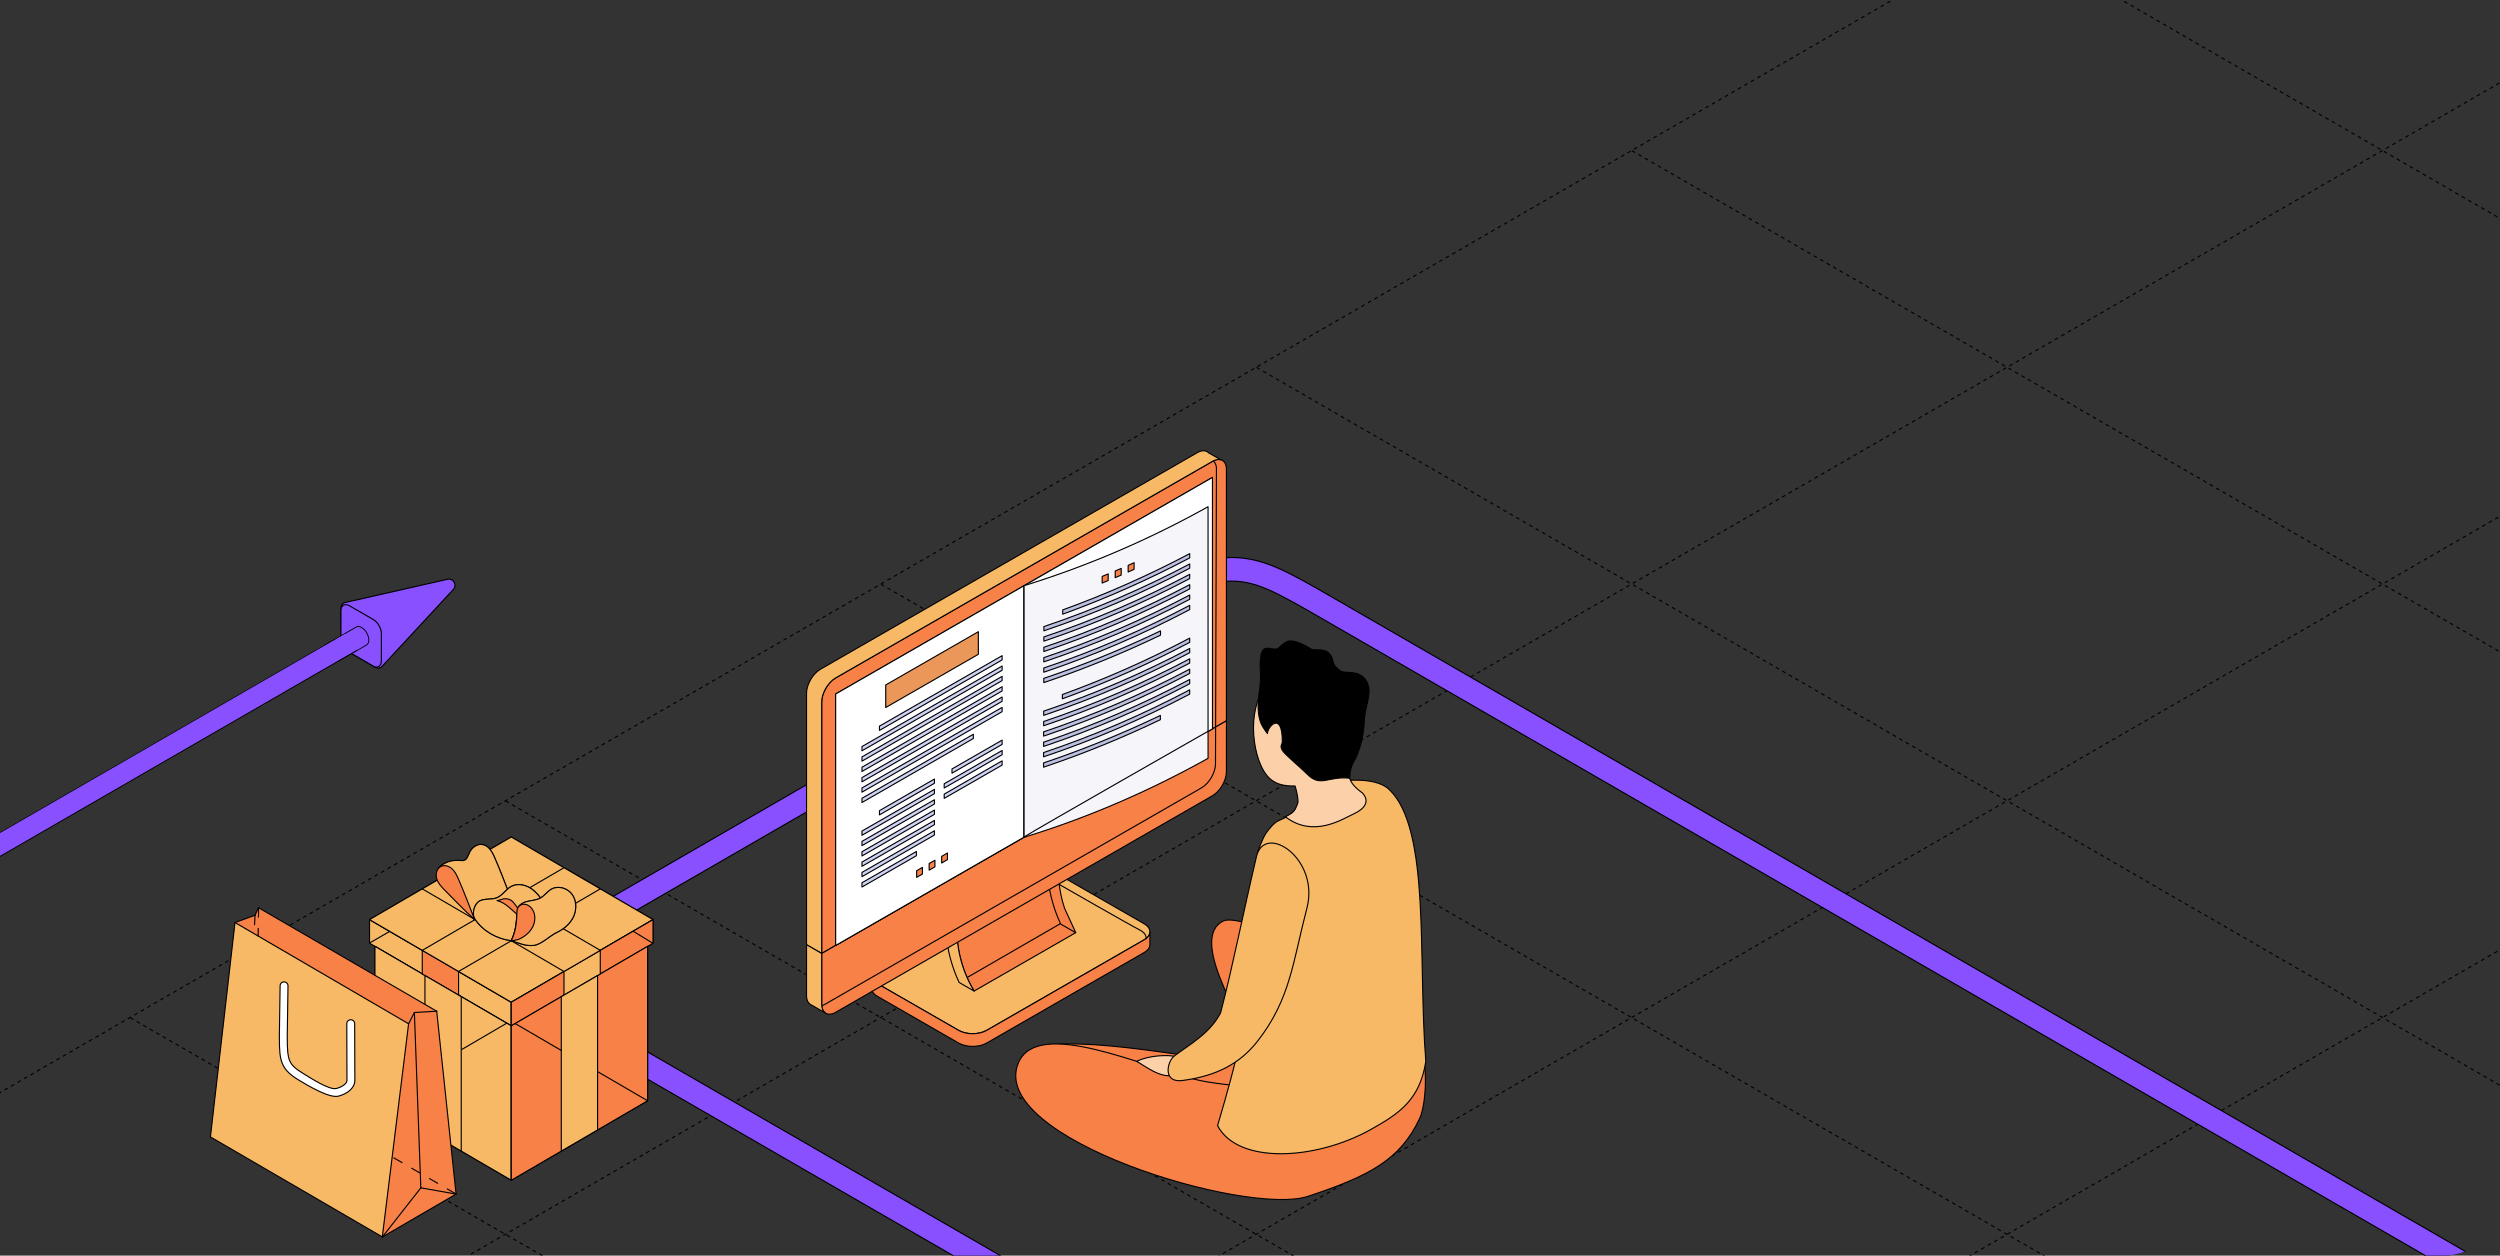 <?xml version="1.0" encoding="UTF-8"?> <svg xmlns="http://www.w3.org/2000/svg" width="1334" height="670" viewBox="0 0 1334 670" fill="none"><rect x="0" y="0" width="1334" height="670" fill="#333333" stroke="none"/><g clip-path="url(#clip0_3157_10368)"><path d="M-130.891 658.715L1872.41 1815.32" stroke="black" stroke-width="0.6" stroke-linejoin="round" stroke-dasharray="2 2"></path><path d="M69.478 543.031L2072.78 1699.64" stroke="black" stroke-width="0.6" stroke-linejoin="round" stroke-dasharray="2 2"></path><path d="M269.787 427.383L2273.08 1583.99" stroke="black" stroke-width="0.6" stroke-linejoin="round" stroke-dasharray="2 2"></path><path d="M470.098 311.734L2473.4 1468.34" stroke="black" stroke-width="0.6" stroke-linejoin="round" stroke-dasharray="2 2"></path><path d="M670.467 196.051L2673.76 1352.66" stroke="black" stroke-width="0.6" stroke-linejoin="round" stroke-dasharray="2 2"></path><path d="M870.777 80.402L2874.07 1237.01" stroke="black" stroke-width="0.6" stroke-linejoin="round" stroke-dasharray="2 2"></path><path d="M1071.09 -35.25L3074.38 1121.35" stroke="black" stroke-width="0.6" stroke-linejoin="round" stroke-dasharray="2 2"></path><path d="M1271.46 -150.93L3274.75 1005.67" stroke="black" stroke-width="0.6" stroke-linejoin="round" stroke-dasharray="2 2"></path><path d="M670.293 1815.23L2673.59 658.63" stroke="black" stroke-width="0.6" stroke-linejoin="round" stroke-dasharray="2 2"></path><path d="M469.982 1699.59L2473.28 542.981" stroke="black" stroke-width="0.6" stroke-linejoin="round" stroke-dasharray="2 2"></path><path d="M269.643 1583.92L2272.94 427.313" stroke="black" stroke-width="0.6" stroke-linejoin="round" stroke-dasharray="2 2"></path><path d="M69.303 1468.25L2072.6 311.649" stroke="black" stroke-width="0.6" stroke-linejoin="round" stroke-dasharray="2 2"></path><path d="M-131.006 1352.6L1872.29 195.997" stroke="black" stroke-width="0.6" stroke-linejoin="round" stroke-dasharray="2 2"></path><path d="M-331.348 1236.94L1671.95 80.333" stroke="black" stroke-width="0.6" stroke-linejoin="round" stroke-dasharray="2 2"></path><path d="M-531.686 1121.27L1471.61 -35.335" stroke="black" stroke-width="0.6" stroke-linejoin="round" stroke-dasharray="2 2"></path><path d="M-731.996 1005.62L1271.3 -150.983" stroke="black" stroke-width="0.6" stroke-linejoin="round" stroke-dasharray="2 2"></path><path d="M2678.01 1461.68L709.225 324.999C684.73 310.857 672.482 303.786 657.263 303.786C642.044 303.786 629.796 310.857 605.301 324.999L316.434 491.777C291.939 505.919 279.691 512.99 279.691 521.777C279.691 530.564 291.939 537.635 316.434 551.777L596.628 713.547C621.123 727.689 633.37 734.76 633.37 743.547C633.37 752.334 621.123 759.405 596.628 773.547L299.086 945.333C274.591 959.475 262.344 966.546 262.344 975.333C262.344 984.119 274.591 991.19 299.086 1005.33L1399.45 1640.63" stroke="black" stroke-width="13.2"></path><path d="M2678 1461.68L709.217 324.999C684.722 310.857 672.474 303.786 657.255 303.786C642.036 303.786 629.788 310.857 605.294 324.999L316.426 491.777C291.931 505.919 279.684 512.99 279.684 521.777C279.684 530.564 291.931 537.635 316.426 551.777L596.62 713.547C621.115 727.689 633.362 734.76 633.362 743.547C633.362 752.334 621.115 759.405 596.62 773.547L299.078 945.333C274.584 959.475 262.336 966.546 262.336 975.333C262.336 984.119 274.584 991.19 299.079 1005.33L1399.44 1640.63" stroke="#8850FF" stroke-width="12"></path><path d="M567.132 467.976C563.03 465.617 556.316 465.617 552.214 467.976L468.153 516.298C464.051 518.657 464.051 522.519 468.153 524.878L511.533 549.815C515.635 552.174 522.349 552.174 526.451 549.815L610.512 501.494C614.614 499.134 614.614 495.272 610.512 492.922L567.132 467.986V467.976Z" fill="#F7B965" stroke="black" stroke-width="0.6" stroke-miterlimit="10" stroke-linecap="round" stroke-linejoin="round"></path><path d="M610.523 501.493L526.463 549.814C522.361 552.173 515.647 552.173 511.545 549.814L468.164 524.877C466.191 523.741 465.175 522.268 465.107 520.775C465.098 520.775 465.098 527.353 465.098 527.353C465.098 528.913 466.114 530.464 468.174 531.648L511.554 556.585C515.656 558.944 522.37 558.944 526.472 556.585L610.533 508.264C612.662 507.04 613.678 505.413 613.59 503.794V497.391C613.514 498.883 612.498 500.366 610.533 501.493H610.523Z" fill="#F78146" stroke="black" stroke-width="0.6" stroke-miterlimit="10" stroke-linecap="round" stroke-linejoin="round"></path><path d="M568.014 484.571C564.637 474.255 564.627 465.491 564.627 461.87L558.658 458.441C558.658 459.963 558.658 462.274 558.862 465.183L510.393 493.037C510.393 498.132 510.393 513.408 519.777 528.828L574.012 497.661L568.014 484.571Z" fill="#F78146" stroke="black" stroke-width="0.6" stroke-miterlimit="10" stroke-linecap="round" stroke-linejoin="round"></path><path d="M564.636 461.862L510.401 493.039L504.432 489.61L558.666 458.434L564.636 461.862Z" fill="#C5B6BC" stroke="black" stroke-width="0.6" stroke-miterlimit="10" stroke-linecap="round" stroke-linejoin="round"></path><path d="M519.785 528.829C510.41 513.408 510.401 498.123 510.401 493.038L504.432 489.609C504.432 494.686 504.432 508.554 511.804 524.253L519.775 528.838L519.785 528.829Z" fill="#F7B965" stroke="black" stroke-width="0.6" stroke-miterlimit="10" stroke-linecap="round" stroke-linejoin="round"></path><path d="M559.895 473.852C560.905 479.5 562.726 486.124 566.007 493.112L573.979 497.697L573.988 497.687" stroke="black" stroke-width="0.6" stroke-miterlimit="10" stroke-linecap="round" stroke-linejoin="round"></path><path d="M654.424 250.462C654.424 245.743 651.068 243.816 646.967 246.176L445.912 361.733C441.81 364.093 438.453 369.881 438.453 374.601V508.766L654.424 384.627V250.462Z" fill="#F78146" stroke="black" stroke-width="0.6" stroke-miterlimit="10" stroke-linecap="round" stroke-linejoin="round"></path><path d="M638.879 241.523L437.824 357.081C433.722 359.44 430.365 365.229 430.365 369.948V504.114L438.453 508.766V374.6C438.453 369.881 441.81 364.092 445.912 361.732L646.966 246.175C648.639 245.212 650.177 244.971 651.436 245.337L644.962 241.668C643.609 240.252 641.384 240.079 638.879 241.523Z" fill="#F7B965" stroke="black" stroke-width="0.6" stroke-miterlimit="10" stroke-linecap="round" stroke-linejoin="round"></path><path d="M438.453 508.765V535.886C438.453 540.606 441.81 542.532 445.912 540.173L646.967 424.604C651.068 422.245 654.424 416.456 654.424 411.747V384.625L438.453 508.765Z" fill="#F78146" stroke="black" stroke-width="0.6" stroke-miterlimit="10" stroke-linecap="round" stroke-linejoin="round"></path><path d="M437.535 536.909C438.33 536.784 439.186 536.474 440.078 535.962L641.133 420.394C645.235 418.034 648.591 412.246 648.591 407.536L649.09 250.088C649.09 250.088 649.242 247.721 647.591 246.078" stroke="black" stroke-width="0.6" stroke-miterlimit="10" stroke-linecap="round" stroke-linejoin="round"></path><path d="M438.453 535.886V508.765L430.365 504.113V531.234C430.365 533.605 431.217 535.27 432.581 536.04L440.34 540.47C439.169 539.624 438.453 538.054 438.453 535.886Z" fill="#F7B965" stroke="black" stroke-width="0.6" stroke-miterlimit="10" stroke-linecap="round" stroke-linejoin="round"></path><path d="M646.966 388.911L445.912 504.479V370.313L646.966 254.746V388.911Z" fill="white" stroke="black" stroke-width="0.6" stroke-miterlimit="10" stroke-linecap="round" stroke-linejoin="round"></path><path d="M546.439 446.693L445.912 504.482V370.316L546.439 312.527V446.693Z" fill="white" stroke="black" stroke-width="0.6" stroke-miterlimit="10" stroke-linecap="round" stroke-linejoin="round"></path><path d="M646.965 388.911L546.439 446.69V312.525L646.965 254.746V388.911Z" fill="white" stroke="black" stroke-width="0.6" stroke-miterlimit="10" stroke-linecap="round" stroke-linejoin="round"></path><path d="M644.616 404.639C613.193 422.148 580.852 436.2 546.439 446.776V312.524C580.842 301.833 613.174 287.925 644.616 270.387C644.616 315.134 644.616 359.891 644.616 404.639Z" fill="#F5F5FA" stroke="black" stroke-width="0.6" stroke-miterlimit="10" stroke-linecap="round" stroke-linejoin="round"></path><path d="M595.082 304.684C596.359 304.145 596.998 303.865 598.275 303.316C598.275 304.732 598.275 305.445 598.264 306.861C596.987 307.41 596.349 307.689 595.072 308.238C595.072 306.822 595.072 306.109 595.082 304.694V304.684Z" fill="#F78146" stroke="black" stroke-width="0.6" stroke-miterlimit="10" stroke-linecap="round" stroke-linejoin="round"></path><path d="M588.126 307.566C589.414 307.046 590.061 306.776 591.338 306.246C591.338 307.662 591.338 308.375 591.32 309.79C590.033 310.32 589.394 310.59 588.107 311.11C588.107 309.694 588.107 308.981 588.126 307.566Z" fill="#F78146" stroke="black" stroke-width="0.6" stroke-miterlimit="10" stroke-linecap="round" stroke-linejoin="round"></path><path d="M605.163 300.254C603.897 300.832 603.258 301.111 601.99 301.679C601.99 303.095 601.99 303.808 601.98 305.224C603.248 304.655 603.886 304.376 605.154 303.798C605.154 302.382 605.154 301.67 605.163 300.254Z" fill="#F78146" stroke="black" stroke-width="0.6" stroke-miterlimit="10" stroke-linecap="round" stroke-linejoin="round"></path><path d="M567.074 325.452C590.467 316.967 612.834 307.028 634.834 295.422C634.834 296.327 634.834 296.78 634.834 297.685C612.834 309.291 590.457 319.231 567.064 327.726C567.064 326.82 567.064 326.368 567.064 325.462L567.074 325.452Z" fill="#BBBFE2" stroke="black" stroke-width="0.6" stroke-miterlimit="10" stroke-linecap="round" stroke-linejoin="round"></path><path d="M557.031 334.339C584.004 325.257 609.67 314.21 634.832 300.938C634.832 301.843 634.832 302.296 634.832 303.191C609.67 316.463 584.004 327.511 557.021 336.593C557.021 335.688 557.021 335.235 557.021 334.33L557.031 334.339Z" fill="#BBBFE2" stroke="black" stroke-width="0.6" stroke-miterlimit="10" stroke-linecap="round" stroke-linejoin="round"></path><path d="M557.012 339.87C583.993 330.788 609.66 319.741 634.823 306.469V308.722C609.66 321.994 583.984 333.042 557.002 342.124C557.002 341.219 557.002 340.766 557.002 339.861L557.012 339.87Z" fill="#BBBFE2" stroke="black" stroke-width="0.6" stroke-miterlimit="10" stroke-linecap="round" stroke-linejoin="round"></path><path d="M557.002 345.388C583.984 336.305 609.66 325.249 634.832 311.977C634.832 312.882 634.832 313.335 634.832 314.23C609.66 327.502 583.984 338.559 557.002 347.642C557.002 346.736 557.002 346.284 557.002 345.378V345.388Z" fill="#BBBFE2" stroke="black" stroke-width="0.6" stroke-miterlimit="10" stroke-linecap="round" stroke-linejoin="round"></path><path d="M556.994 350.915C583.987 341.833 609.662 330.776 634.833 317.504V319.767C609.662 333.039 583.975 344.096 556.984 353.179C556.984 352.273 556.984 351.821 556.984 350.915H556.994Z" fill="#BBBFE2" stroke="black" stroke-width="0.6" stroke-miterlimit="10" stroke-linecap="round" stroke-linejoin="round"></path><path d="M556.975 356.444C583.966 347.362 609.653 336.295 634.824 323.023C634.824 323.929 634.824 324.381 634.824 325.277C609.641 338.549 583.957 349.616 556.965 358.698C556.965 357.793 556.965 357.34 556.965 356.435L556.975 356.444Z" fill="#BBBFE2" stroke="black" stroke-width="0.6" stroke-miterlimit="10" stroke-linecap="round" stroke-linejoin="round"></path><path d="M556.965 361.975C578.345 354.771 598.914 346.391 619.249 336.645C619.249 337.55 619.249 338.002 619.249 338.908C598.914 348.655 578.345 357.034 556.965 364.238C556.965 363.333 556.965 362.88 556.965 361.975Z" fill="#BBBFE2" stroke="black" stroke-width="0.6" stroke-miterlimit="10" stroke-linecap="round" stroke-linejoin="round"></path><path d="M566.9 370.602C590.342 362.098 612.776 352.129 634.823 340.504C634.823 341.409 634.823 341.862 634.823 342.758C612.767 354.383 590.342 364.351 566.891 372.865C566.891 371.96 566.891 371.507 566.891 370.602H566.9Z" fill="#BBBFE2" stroke="black" stroke-width="0.6" stroke-miterlimit="10" stroke-linecap="round" stroke-linejoin="round"></path><path d="M556.916 379.464C583.926 370.381 609.622 359.305 634.823 346.023C634.823 346.929 634.823 347.382 634.823 348.277C609.631 361.559 583.926 372.635 556.916 381.717C556.916 380.812 556.916 380.359 556.916 379.454V379.464Z" fill="#BBBFE2" stroke="black" stroke-width="0.6" stroke-miterlimit="10" stroke-linecap="round" stroke-linejoin="round"></path><path d="M556.906 384.993C583.917 375.91 609.622 364.825 634.823 351.543V353.806C609.622 367.088 583.917 378.174 556.906 387.256C556.906 386.351 556.906 385.898 556.906 384.993Z" fill="#BBBFE2" stroke="black" stroke-width="0.6" stroke-miterlimit="10" stroke-linecap="round" stroke-linejoin="round"></path><path d="M556.887 390.52C583.907 381.438 609.612 370.352 634.814 357.07V359.334C609.612 372.615 583.898 383.701 556.877 392.783C556.877 391.878 556.877 391.426 556.877 390.52H556.887Z" fill="#BBBFE2" stroke="black" stroke-width="0.6" stroke-miterlimit="10" stroke-linecap="round" stroke-linejoin="round"></path><path d="M556.877 396.038C583.898 386.955 609.612 375.86 634.813 362.578C634.813 363.484 634.813 363.936 634.813 364.832C609.602 378.114 583.898 389.209 556.867 398.291C556.867 397.386 556.867 396.933 556.867 396.028L556.877 396.038Z" fill="#BBBFE2" stroke="black" stroke-width="0.6" stroke-miterlimit="10" stroke-linecap="round" stroke-linejoin="round"></path><path d="M556.857 401.569C583.889 392.486 609.603 381.391 634.814 368.109C634.814 369.015 634.814 369.467 634.814 370.373C609.603 383.654 583.889 394.75 556.857 403.832C556.857 402.927 556.857 402.474 556.857 401.569Z" fill="#BBBFE2" stroke="black" stroke-width="0.6" stroke-miterlimit="10" stroke-linecap="round" stroke-linejoin="round"></path><path d="M556.848 407.098C578.238 399.894 598.824 391.495 619.171 381.758C619.171 382.663 619.171 383.116 619.171 384.021C598.815 393.768 578.238 402.167 556.848 409.361C556.848 408.456 556.848 408.003 556.848 407.098Z" fill="#BBBFE2" stroke="black" stroke-width="0.6" stroke-miterlimit="10" stroke-linecap="round" stroke-linejoin="round"></path><path d="M472.623 365.487L522.05 337.074V349.123L472.623 377.526V365.487Z" fill="#EB975A" stroke="black" stroke-width="0.6" stroke-miterlimit="10" stroke-linecap="round" stroke-linejoin="round"></path><path d="M495.793 460.78L498.879 459.008V462.553L495.793 464.314V460.78Z" fill="#F78146" stroke="black" stroke-width="0.6" stroke-miterlimit="10" stroke-linecap="round" stroke-linejoin="round"></path><path d="M489.129 464.616L492.205 462.844V466.389L489.129 468.152V464.616Z" fill="#F78146" stroke="black" stroke-width="0.6" stroke-miterlimit="10" stroke-linecap="round" stroke-linejoin="round"></path><path d="M505.545 455.176L502.469 456.948V460.482L505.545 458.721V455.176Z" fill="#F78146" stroke="black" stroke-width="0.6" stroke-miterlimit="10" stroke-linecap="round" stroke-linejoin="round"></path><path d="M469.277 387.478L534.725 349.867V352.121L469.277 389.741V387.478Z" fill="#CED2F4" stroke="black" stroke-width="0.6" stroke-miterlimit="10" stroke-linecap="round" stroke-linejoin="round"></path><path d="M459.949 398.362L534.723 355.387V357.65L459.949 400.625V398.362Z" fill="#CED2F4" stroke="black" stroke-width="0.6" stroke-miterlimit="10" stroke-linecap="round" stroke-linejoin="round"></path><path d="M459.949 403.881L534.723 360.906V363.17L459.949 406.145V403.881Z" fill="#CED2F4" stroke="black" stroke-width="0.6" stroke-miterlimit="10" stroke-linecap="round" stroke-linejoin="round"></path><path d="M459.949 409.397L534.723 366.422V368.685L459.949 411.66V409.397Z" fill="#CED2F4" stroke="black" stroke-width="0.6" stroke-miterlimit="10" stroke-linecap="round" stroke-linejoin="round"></path><path d="M459.949 414.916L534.723 371.941V374.205L459.949 417.181V414.916Z" fill="#CED2F4" stroke="black" stroke-width="0.6" stroke-miterlimit="10" stroke-linecap="round" stroke-linejoin="round"></path><path d="M459.949 420.444L534.723 377.469V379.722L459.949 422.698V420.444Z" fill="#CED2F4" stroke="black" stroke-width="0.6" stroke-miterlimit="10" stroke-linecap="round" stroke-linejoin="round"></path><path d="M459.949 425.965L519.369 391.812V394.066L459.949 428.22V425.965Z" fill="#CED2F4" stroke="black" stroke-width="0.6" stroke-miterlimit="10" stroke-linecap="round" stroke-linejoin="round"></path><path d="M469.277 432.562L498.6 415.707V417.96L469.277 434.815V432.562Z" fill="#CED2F4" stroke="black" stroke-width="0.6" stroke-miterlimit="10" stroke-linecap="round" stroke-linejoin="round"></path><path d="M459.949 443.448L498.599 421.227V423.489L459.949 445.701V443.448Z" fill="#CED2F4" stroke="black" stroke-width="0.6" stroke-miterlimit="10" stroke-linecap="round" stroke-linejoin="round"></path><path d="M459.949 448.965L498.599 426.746V429.009L459.949 451.219V448.965Z" fill="#CED2F4" stroke="black" stroke-width="0.6" stroke-miterlimit="10" stroke-linecap="round" stroke-linejoin="round"></path><path d="M507.984 410.313L534.725 394.941V397.205L507.984 412.567V410.313Z" fill="#CED2F4" stroke="black" stroke-width="0.6" stroke-miterlimit="10" stroke-linecap="round" stroke-linejoin="round"></path><path d="M503.824 418.219L534.724 400.469V402.722L503.824 420.482V418.219Z" fill="#CED2F4" stroke="black" stroke-width="0.6" stroke-miterlimit="10" stroke-linecap="round" stroke-linejoin="round"></path><path d="M503.824 423.749L534.724 405.988V408.242L503.824 426.003V423.749Z" fill="#CED2F4" stroke="black" stroke-width="0.6" stroke-miterlimit="10" stroke-linecap="round" stroke-linejoin="round"></path><path d="M459.949 454.481L498.599 432.262V434.526L459.949 456.736V454.481Z" fill="#CED2F4" stroke="black" stroke-width="0.6" stroke-miterlimit="10" stroke-linecap="round" stroke-linejoin="round"></path><path d="M459.949 460.004L498.599 437.785V440.048L459.949 462.258V460.004Z" fill="#CED2F4" stroke="black" stroke-width="0.6" stroke-miterlimit="10" stroke-linecap="round" stroke-linejoin="round"></path><path d="M459.949 465.522L498.599 443.312V445.566L459.949 467.776V465.522Z" fill="#CED2F4" stroke="black" stroke-width="0.6" stroke-miterlimit="10" stroke-linecap="round" stroke-linejoin="round"></path><path d="M459.949 471.038L488.992 454.348V456.601L459.949 473.302V471.038Z" fill="#CED2F4" stroke="black" stroke-width="0.6" stroke-miterlimit="10" stroke-linecap="round" stroke-linejoin="round"></path><path d="M644.574 390.242C644.574 390.242 553.134 442.324 546.416 446.632" stroke="black" stroke-width="0.6" stroke-miterlimit="10" stroke-linecap="round" stroke-linejoin="round"></path><path d="M516.398 521.411L565.683 492.93" stroke="black" stroke-width="0.6" stroke-miterlimit="10" stroke-linecap="round" stroke-linejoin="round"></path><path d="M611.426 500.942C611.426 500.942 612.455 498.351 607.904 496.092C603.353 493.833 565.385 472.043 565.385 472.043" stroke="black" stroke-width="0.6" stroke-miterlimit="10" stroke-linecap="round" stroke-linejoin="round"></path><path d="M545.006 564.219C555.183 548.721 621.72 562.39 663.222 567.396V584.505L545.006 564.199V564.219Z" fill="#F78146" stroke="black" stroke-width="0.6" stroke-miterlimit="10" stroke-linecap="round" stroke-linejoin="round"></path><path d="M652.743 491.442C635.494 499.966 657.993 538.365 674.875 568.422L743.697 539.511C715.163 509.896 661.464 487.118 652.743 491.442Z" fill="#F78146" stroke="black" stroke-width="0.6" stroke-miterlimit="10" stroke-linecap="round" stroke-linejoin="round"></path><path d="M743.697 539.531L674.875 568.442C677.58 573.246 680.125 577.852 682.347 582.072C670.17 579.662 652.116 579.34 638.724 576.202C610.98 569.728 553.771 542.627 543.43 567.093C526.466 607.263 665.383 649.203 698.035 638.343C730.691 627.51 747.129 618.925 757.528 596.81C760.941 589.553 762.012 568.581 758.155 559.879C755.065 552.902 749.974 546.044 743.674 539.512L743.697 539.531Z" fill="#F78146" stroke="black" stroke-width="0.6" stroke-miterlimit="10" stroke-linecap="round" stroke-linejoin="round"></path><path d="M731.621 602.618C701.612 619.386 660.413 621.234 649.691 600.631C670.127 532.356 677.167 481.598 671.19 454.478C671.19 454.478 673.361 447.98 675.498 444.672C676.704 442.804 679.88 438.949 682.055 438.012C690.991 434.157 690.197 432.607 692.361 430.24C694.287 428.132 692.551 425.761 694.458 424.107C697.926 421.096 701.257 419 704.094 418.423C714.602 416.288 733.438 413.94 741.14 421.154C763.537 442.134 756.451 511.206 760.817 566.342C757.645 586.989 746.383 594.358 731.602 602.618H731.621Z" fill="#F7B965" stroke="black" stroke-width="0.6" stroke-miterlimit="10" stroke-linecap="round" stroke-linejoin="round"></path><path d="M726.874 423.049C717.97 416.633 719.281 412.453 720.616 403.728C722.313 399.164 723.301 394.076 723.301 388.691C723.301 369.269 710.922 353.527 695.654 353.527C680.387 353.527 668.859 368.881 668.859 388.304C668.859 397.862 671.432 407.974 675.833 413.58C679.717 418.524 685.041 419.55 691.035 419.395C691.969 422.092 693.105 427.807 692.377 428.934C690.871 432.522 690.813 433.339 685.882 435.819C700.865 447.438 716.499 436.915 722.293 434.323C728.45 431.549 731.077 427.369 726.894 423.068L726.874 423.049Z" fill="#FCD1A9" stroke="black" stroke-width="0.6" stroke-miterlimit="10" stroke-linecap="round" stroke-linejoin="round"></path><path d="M728.994 363.216C724.974 356.761 717.525 360.101 714.84 357.726C714.373 357.346 713.867 356.943 713.384 356.502C709.952 353.084 712.334 351.798 709.162 348.621C706.013 345.483 701.651 347.633 699.428 346.227C694.178 343.03 689.213 341 686.445 342.507C685.091 343.251 683.78 344.317 682.546 345.603C679.822 348.319 674.229 342.527 672.894 349.543C671.602 356.32 673.603 359.136 671.863 370.05C671.824 370.252 671.723 370.976 671.703 371.178C671.703 371.178 671.703 371.178 671.703 371.158C670.855 377.772 671.38 384.025 673.945 388.043C674.673 389.19 675.478 390.317 676.307 391.421C676.307 387.702 684.243 379.116 684.243 395.625C684.243 397.392 682.912 397.756 684.083 400.088C685.255 402.44 692.785 408.348 697.755 413.296C704.682 420.192 708.761 413.997 720.21 415.245C720.21 410.359 721.483 407.907 723.219 404.83C724.328 402.901 727.399 395.102 727.924 386.055C727.924 386.055 727.924 386.055 727.924 386.032C727.924 376.947 732.913 369.489 728.994 363.177V363.216Z" fill="black" stroke="black" stroke-width="0.6" stroke-miterlimit="10" stroke-linecap="round" stroke-linejoin="round"></path><path d="M627.516 563.859C623.682 562.712 613.077 563.053 606.535 566.331C610.898 568.764 619.744 575.819 626.266 573.549C632.789 571.278 627.516 563.859 627.516 563.859Z" fill="#FCD1A9" stroke="black" stroke-width="0.6" stroke-miterlimit="10" stroke-linecap="round" stroke-linejoin="round"></path><path d="M670.45 457.062C662.876 489.25 657.848 515.468 651.306 540.458C645.733 551.213 635.576 556.8 626.609 563.456C622.589 566.672 620.308 578.295 631.454 576.486C649.228 574.052 661.686 567.536 671.076 555.514C688.523 533.139 689.839 513.438 697.369 484.585C704.297 458.05 674.774 438.728 670.45 457.085V457.062Z" fill="#F7B965" stroke="black" stroke-width="0.6" stroke-miterlimit="10" stroke-linecap="round" stroke-linejoin="round"></path><path d="M272.81 547.381L197.182 503.295V490.703L272.81 534.789V547.381Z" fill="#F7B965" stroke="black" stroke-width="0.6" stroke-miterlimit="10" stroke-linecap="round" stroke-linejoin="round"></path><path d="M272.81 534.79L197.182 490.703L272.81 446.617L348.437 490.703L272.81 534.79Z" fill="#4FC3F7" stroke="black" stroke-width="0.6" stroke-miterlimit="10" stroke-linecap="round" stroke-linejoin="round"></path><path d="M272.81 534.79L197.182 490.703L272.81 446.617L348.437 490.703L272.81 534.79Z" fill="#F7B965" stroke="black" stroke-width="0.6" stroke-miterlimit="10" stroke-linecap="round" stroke-linejoin="round"></path><path d="M272.811 534.789V547.381L348.438 503.295V490.703L272.811 534.789Z" fill="#039BE5" stroke="black" stroke-width="0.6" stroke-miterlimit="10" stroke-linecap="round" stroke-linejoin="round"></path><path d="M272.81 629.777L200.068 587.369V504.973L272.81 547.38V629.777Z" fill="#4FC3F7" stroke="black" stroke-width="0.6" stroke-miterlimit="10" stroke-linecap="round" stroke-linejoin="round"></path><path d="M272.81 629.777L200.068 587.369V504.973L272.81 547.38V629.777Z" fill="#F7B965" stroke="black" stroke-width="0.6" stroke-miterlimit="10" stroke-linecap="round" stroke-linejoin="round"></path><path d="M272.811 547.38V629.777L345.565 587.369V504.973L272.811 547.38Z" fill="#0288D1" stroke="black" stroke-width="0.6" stroke-miterlimit="10" stroke-linecap="round" stroke-linejoin="round"></path><path d="M348.438 490.703L272.811 534.789V547.381L348.438 503.295V490.703Z" fill="#F78146" stroke="black" stroke-width="0.6" stroke-miterlimit="10" stroke-linecap="round" stroke-linejoin="round"></path><path d="M345.565 587.369V504.973L272.811 547.38V629.777L345.565 587.369Z" fill="#F78146" stroke="black" stroke-width="0.6" stroke-miterlimit="10" stroke-linecap="round" stroke-linejoin="round"></path><path d="M225.32 519.698L244.685 530.99V518.384L225.32 507.105V519.698Z" fill="#F78146" stroke="black" stroke-width="0.6" stroke-miterlimit="10" stroke-linecap="round" stroke-linejoin="round"></path><path d="M226.75 602.93L246.114 614.221V531.826L226.75 520.547V602.93Z" fill="#F7B965" stroke="black" stroke-width="0.6" stroke-miterlimit="10" stroke-linecap="round" stroke-linejoin="round"></path><path d="M320.311 519.698L300.947 530.99V518.384L320.311 507.105V519.698Z" fill="#F7B965" stroke="black" stroke-width="0.6" stroke-miterlimit="10" stroke-linecap="round" stroke-linejoin="round"></path><path d="M318.868 602.93L299.504 614.221V531.826L318.868 520.547V602.93Z" fill="#F7B965" stroke="black" stroke-width="0.6" stroke-miterlimit="10" stroke-linecap="round" stroke-linejoin="round"></path><path d="M320.312 474.299L300.948 463.008L225.32 507.107L242.585 517.163L244.685 518.385L320.312 474.299Z" fill="#F7B965" stroke="black" stroke-width="0.6" stroke-miterlimit="10" stroke-linecap="round" stroke-linejoin="round"></path><path d="M225.32 474.299L244.685 463.008L320.312 507.107L303.048 517.163L300.948 518.385L225.32 474.299Z" fill="#F7B965" stroke="black" stroke-width="0.6" stroke-miterlimit="10" stroke-linecap="round" stroke-linejoin="round"></path><path d="M264.047 457.896C263.158 455.867 262.218 453.786 260.595 452.29C258.972 450.794 256.472 450.039 254.527 451.067C248.858 453.382 250.945 459.705 246.191 459.21C237.314 458.287 233.887 463.516 233.887 463.516L253.264 490.704L272.641 479.387C268.969 469.956 266.998 464.648 264.047 457.896Z" fill="#FFD54F" stroke="black" stroke-width="0.6" stroke-miterlimit="10" stroke-linecap="round" stroke-linejoin="round"></path><path d="M264.047 457.896C263.158 455.867 262.218 453.786 260.595 452.29C258.972 450.794 256.472 450.039 254.527 451.067C248.858 453.382 250.945 459.705 246.191 459.21C237.314 458.287 233.887 463.516 233.887 463.516L253.264 490.704L272.641 479.387C268.969 469.956 266.998 464.648 264.047 457.896Z" fill="#F7B965" stroke="black" stroke-width="0.6" stroke-miterlimit="10" stroke-linecap="round" stroke-linejoin="round"></path><path d="M237.533 475.21C235.743 473.415 233.887 471.529 233.089 469.109C232.29 466.69 232.921 463.581 235.163 462.397C237.108 461.356 239.608 462.124 241.231 463.62C242.854 465.116 243.795 467.197 244.684 469.226C247.634 475.978 249.605 481.286 253.277 490.717C247.66 485.708 242.648 480.323 237.546 475.223L237.533 475.21Z" fill="#F78146" stroke="black" stroke-width="0.6" stroke-miterlimit="10" stroke-linecap="round" stroke-linejoin="round"></path><path d="M291.297 483.561C289.223 480.192 287.02 476.758 283.825 474.442C280.629 472.126 276.185 471.138 272.732 473.05C269.884 474.624 268.132 477.863 265.117 479.073C261.858 480.374 257.619 479.06 255.017 481.428C252.788 483.47 251.77 487.971 253.471 490.482C257.812 496.882 265.169 500.993 272.796 501.929C280.5 502.866 287.303 496.14 293.449 491.353C294.003 488.752 292.676 485.811 291.284 483.561H291.297Z" fill="#FFD54F" stroke="black" stroke-width="0.6" stroke-miterlimit="10" stroke-linecap="round" stroke-linejoin="round"></path><path d="M291.297 483.561C289.223 480.192 287.02 476.758 283.825 474.442C280.629 472.126 276.185 471.138 272.732 473.05C269.884 474.624 268.132 477.863 265.117 479.073C261.858 480.374 257.619 479.06 255.017 481.428C252.788 483.47 251.77 487.971 253.471 490.482C257.812 496.882 265.169 500.993 272.796 501.929C280.5 502.866 287.303 496.14 293.449 491.353C294.003 488.752 292.676 485.811 291.284 483.561H291.297Z" fill="#F7B965" stroke="black" stroke-width="0.6" stroke-miterlimit="10" stroke-linecap="round" stroke-linejoin="round"></path><path d="M275.876 486.086C275.967 483.511 278.543 481.754 281.017 481.104C283.478 480.454 286.157 480.428 288.4 479.179C290.603 477.943 292.084 475.679 294.287 474.444C297.895 472.414 302.842 473.91 305.264 477.279C307.687 480.649 307.751 485.41 305.986 489.182C304.221 492.955 300.845 495.778 297.096 497.534C293.347 499.29 288.902 503.973 284.792 504.454C280.682 504.936 277.075 503.31 272.811 501.943C275.349 496.779 275.683 491.862 275.876 486.099V486.086Z" fill="#FFD54F" stroke="black" stroke-width="0.6" stroke-miterlimit="10" stroke-linecap="round" stroke-linejoin="round"></path><path d="M275.876 486.086C275.967 483.511 278.543 481.754 281.017 481.104C283.478 480.454 286.157 480.428 288.4 479.179C290.603 477.943 292.084 475.679 294.287 474.444C297.895 472.414 302.842 473.91 305.264 477.279C307.687 480.649 307.751 485.41 305.986 489.182C304.221 492.955 300.845 495.778 297.096 497.534C293.347 499.29 288.902 503.973 284.792 504.454C280.682 504.936 277.075 503.31 272.811 501.943C275.349 496.779 275.683 491.862 275.876 486.099V486.086Z" fill="#F7B965" stroke="black" stroke-width="0.6" stroke-miterlimit="10" stroke-linecap="round" stroke-linejoin="round"></path><path d="M265.221 480.544C267.475 481.09 269.575 482.417 271.392 483.926C273.917 486.02 276.172 488.492 279.006 490.131C278.555 487.698 276.172 484.277 274.059 481.636C272.448 479.62 269.73 479.048 267.359 480.01C267.359 480.01 267.333 480.01 267.321 480.023C266.663 480.283 265.955 480.44 265.234 480.544H265.221Z" fill="#F78146" stroke="black" stroke-width="0.6" stroke-miterlimit="10" stroke-linecap="round" stroke-linejoin="round"></path><path d="M284.045 485.189C283.078 483.719 281.507 482.574 279.767 482.496C278.659 482.444 277.513 482.926 276.765 483.732C276.25 484.421 275.915 485.202 275.876 486.099C275.683 491.862 275.349 496.78 272.811 501.944C273.222 502.074 276.289 501.528 277.358 500.994C280.244 499.55 282.859 497.391 284.302 494.477C285.746 491.563 285.835 487.895 284.045 485.189Z" fill="#F78146" stroke="black" stroke-width="0.6" stroke-miterlimit="10" stroke-linecap="round" stroke-linejoin="round"></path><path d="M299.532 560.54L275.006 546.242" stroke="black" stroke-width="0.6" stroke-miterlimit="10" stroke-linecap="round" stroke-linejoin="round"></path><path d="M345.549 587.365L318.977 571.875" stroke="black" stroke-width="0.6" stroke-miterlimit="10" stroke-linecap="round" stroke-linejoin="round"></path><path d="M246.439 559.979L270.333 546" stroke="black" stroke-width="0.6" stroke-miterlimit="10" stroke-linecap="round" stroke-linejoin="round"></path><path d="M200.33 586.954L226.625 571.57" stroke="black" stroke-width="0.6" stroke-miterlimit="10" stroke-linecap="round" stroke-linejoin="round"></path><path d="M348.189 503.209L337.877 496.934" stroke="black" stroke-width="0.6" stroke-miterlimit="10" stroke-linecap="round" stroke-linejoin="round"></path><path d="M197.211 503.179L207.867 497.027" stroke="black" stroke-width="0.6" stroke-miterlimit="10" stroke-linecap="round" stroke-linejoin="round"></path><path d="M218.033 546.29L204.018 660.001L112.301 606.679L125.424 492.281L218.033 546.29Z" fill="#F7B965"></path><path d="M204.055 659.996L243.374 637.164L233.021 539.633L221.072 540.29L217.985 546.268L204.055 659.996Z" fill="#F78146"></path><path d="M125.395 492.215L218.014 546.289L221.15 540.288L233.003 539.584L138.021 484.422L136.03 488.35L125.395 492.215Z" fill="#F78146"></path><path d="M221.139 540.29L224.545 633.853L243.349 637.163L233.032 539.594L221.139 540.29Z" fill="#F78146"></path><path d="M243.035 636.942L209.438 617.418" stroke="black" stroke-width="0.6" stroke-miterlimit="10" stroke-linecap="round" stroke-linejoin="round" stroke-dasharray="5 6"></path><path d="M137.993 484.371L137.742 499.447" stroke="black" stroke-width="0.6" stroke-miterlimit="10" stroke-linecap="round" stroke-linejoin="round" stroke-dasharray="5 6"></path><path d="M136.082 488.41L135.6 498.126" stroke="black" stroke-width="0.6" stroke-miterlimit="10" stroke-linecap="round" stroke-linejoin="round" stroke-dasharray="5 6"></path><path d="M218.04 546.301L125.396 492.273" stroke="black" stroke-width="0.6" stroke-miterlimit="10" stroke-linecap="round" stroke-linejoin="round"></path><path d="M233.016 539.586L138.002 484.387" stroke="black" stroke-width="0.6" stroke-miterlimit="10" stroke-linecap="round" stroke-linejoin="round"></path><path d="M125.395 492.273L112.289 606.637" stroke="black" stroke-width="0.6" stroke-miterlimit="10" stroke-linecap="round" stroke-linejoin="round"></path><path d="M218.032 546.305L204 660.012" stroke="black" stroke-width="0.6" stroke-miterlimit="10" stroke-linecap="round" stroke-linejoin="round"></path><path d="M204.04 660.036L112.287 606.668" stroke="black" stroke-width="0.6" stroke-miterlimit="10" stroke-linecap="round" stroke-linejoin="round"></path><path d="M204.041 660.037L243.363 637.16" stroke="black" stroke-width="0.6" stroke-miterlimit="10" stroke-linecap="round" stroke-linejoin="round"></path><path d="M243.363 637.157L233.025 539.59" stroke="black" stroke-width="0.6" stroke-miterlimit="10" stroke-linecap="round" stroke-linejoin="round"></path><path d="M125.41 492.263L136.045 488.371" stroke="black" stroke-width="0.6" stroke-miterlimit="10" stroke-linecap="round" stroke-linejoin="round"></path><path d="M137.982 484.395L136.059 488.366" stroke="black" stroke-width="0.6" stroke-miterlimit="10" stroke-linecap="round" stroke-linejoin="round"></path><path d="M233.034 539.598L221.127 540.268" stroke="black" stroke-width="0.6" stroke-miterlimit="10" stroke-linecap="round" stroke-linejoin="round"></path><path d="M218.033 546.3L221.113 540.266" stroke="black" stroke-width="0.6" stroke-miterlimit="10" stroke-linecap="round" stroke-linejoin="round"></path><path d="M243.341 637.175L224.555 633.828" stroke="black" stroke-width="0.6" stroke-miterlimit="10" stroke-linecap="round" stroke-linejoin="round"></path><path d="M204.08 659.979L224.551 633.855" stroke="black" stroke-width="0.6" stroke-miterlimit="10" stroke-linecap="round" stroke-linejoin="round"></path><path d="M221.115 540.332L224.552 633.841" stroke="black" stroke-width="0.6" stroke-miterlimit="10" stroke-linecap="round" stroke-linejoin="round"></path><path d="M151.507 523.945C150.391 523.945 149.481 524.85 149.466 525.974C149.368 533.515 149.161 545.408 149.063 552.949C149.062 552.96 149.063 552.972 149.063 552.983C149.086 560.86 149.315 564.189 150.637 567.437C152.134 571.118 154.984 573.702 159.975 576.67C164.135 579.143 175.812 586.201 180.649 584.895C183.029 584.253 185.099 583.237 186.663 581.852C188.215 580.476 189.341 578.631 189.352 576.48C189.355 575.898 189.257 546.259 189.257 546.196C189.253 545.065 188.339 544.147 187.217 544.147C187.185 544.147 187.12 544.147 187.088 544.147C185.959 544.147 185.044 545.072 185.048 546.21C185.048 546.254 185.145 575.938 185.142 576.453C185.139 577.07 184.828 577.843 183.879 578.679C182.94 579.506 181.448 580.294 179.561 580.804C175.662 581.856 165.076 574.781 162.103 573.013C157.361 570.194 155.528 568.295 154.529 565.837C153.591 563.532 153.296 560.857 153.272 553.003C153.272 552.992 153.272 552.98 153.272 552.969C153.37 545.42 153.578 533.561 153.676 526.029C153.691 524.884 152.772 523.945 151.635 523.945C151.603 523.945 151.539 523.945 151.507 523.945Z" fill="white" stroke="black" stroke-width="0.6" stroke-miterlimit="10" stroke-linejoin="round"></path><path d="M181.982 340.341C181.982 341.77 182.477 343.349 183.275 344.756C184.094 346.152 185.215 347.369 186.451 348.082L199.938 355.868C201.7 356.885 203.218 356.568 204.101 355.352L241.947 314.468C243.027 313.306 242.999 311.783 242.309 310.671C241.691 309.518 240.388 308.731 238.84 309.086L184.511 321.419C183.015 321.575 181.982 322.731 181.982 324.767V340.339V340.341Z" fill="#8850FF" stroke="black" stroke-width="0.6" stroke-miterlimit="10"></path><path d="M186.456 348.084C183.774 346.497 181.894 342.93 181.902 340.196L181.944 325.682C181.952 322.948 184.086 321.862 186.467 323.234L199.207 330.591C201.588 331.966 203.518 335.309 203.511 338.045L203.47 352.685C203.461 355.42 201.609 356.339 199.942 355.871L186.456 348.084Z" fill="#8850FF" stroke="black" stroke-width="0.6" stroke-miterlimit="10"></path><path fill-rule="evenodd" clip-rule="evenodd" d="M196.558 341.502C196.558 342.645 196.172 343.461 195.542 343.867H195.55L180.299 352.672L173.465 344.454L190.127 334.834L190.128 334.841C190.807 334.402 191.769 334.439 192.836 335.055C194.892 336.242 196.558 339.129 196.558 341.502Z" fill="#8850FF"></path><path fill-rule="evenodd" clip-rule="evenodd" d="M190.571 334.633C191.199 334.439 191.984 334.562 192.836 335.054C194.892 336.241 196.558 339.127 196.558 341.501C196.558 342.396 196.322 343.09 195.916 343.544C195.806 343.667 195.684 343.773 195.551 343.86C195.55 343.86 195.549 343.861 195.549 343.861C195.547 343.863 195.544 343.864 195.542 343.865H195.551L180.299 352.671L173.465 344.452L190.127 334.832L190.129 334.839C190.129 334.839 190.13 334.838 190.131 334.838C190.136 334.835 190.14 334.832 190.145 334.829C190.277 334.746 190.42 334.68 190.571 334.633ZM189.944 334.382C190.821 333.864 191.955 333.983 193.08 334.632C194.199 335.279 195.185 336.368 195.89 337.589C196.595 338.81 197.045 340.209 197.045 341.501C197.045 342.707 196.647 343.689 195.876 344.227C195.851 344.25 195.824 344.27 195.794 344.287L180.543 353.092C180.338 353.211 180.077 353.164 179.925 352.982L173.091 344.763C172.999 344.653 172.961 344.508 172.986 344.367C173.011 344.226 173.098 344.103 173.222 344.031L189.884 334.411C189.903 334.4 189.923 334.39 189.944 334.382Z" fill="black"></path><path fill-rule="evenodd" clip-rule="evenodd" d="M179.496 340.486L-463.001 711.432L-451.624 718L190.873 347.055L179.496 340.486Z" fill="black"></path><path fill-rule="evenodd" clip-rule="evenodd" d="M183.971 338.297L-462.917 711.778L-452.382 717.86L194.506 344.379L183.971 338.297Z" fill="#8850FF"></path></g><defs><clipPath id="clip0_3157_10368"><rect width="1334" height="670" rx="30" fill="white"></rect></clipPath></defs></svg> 